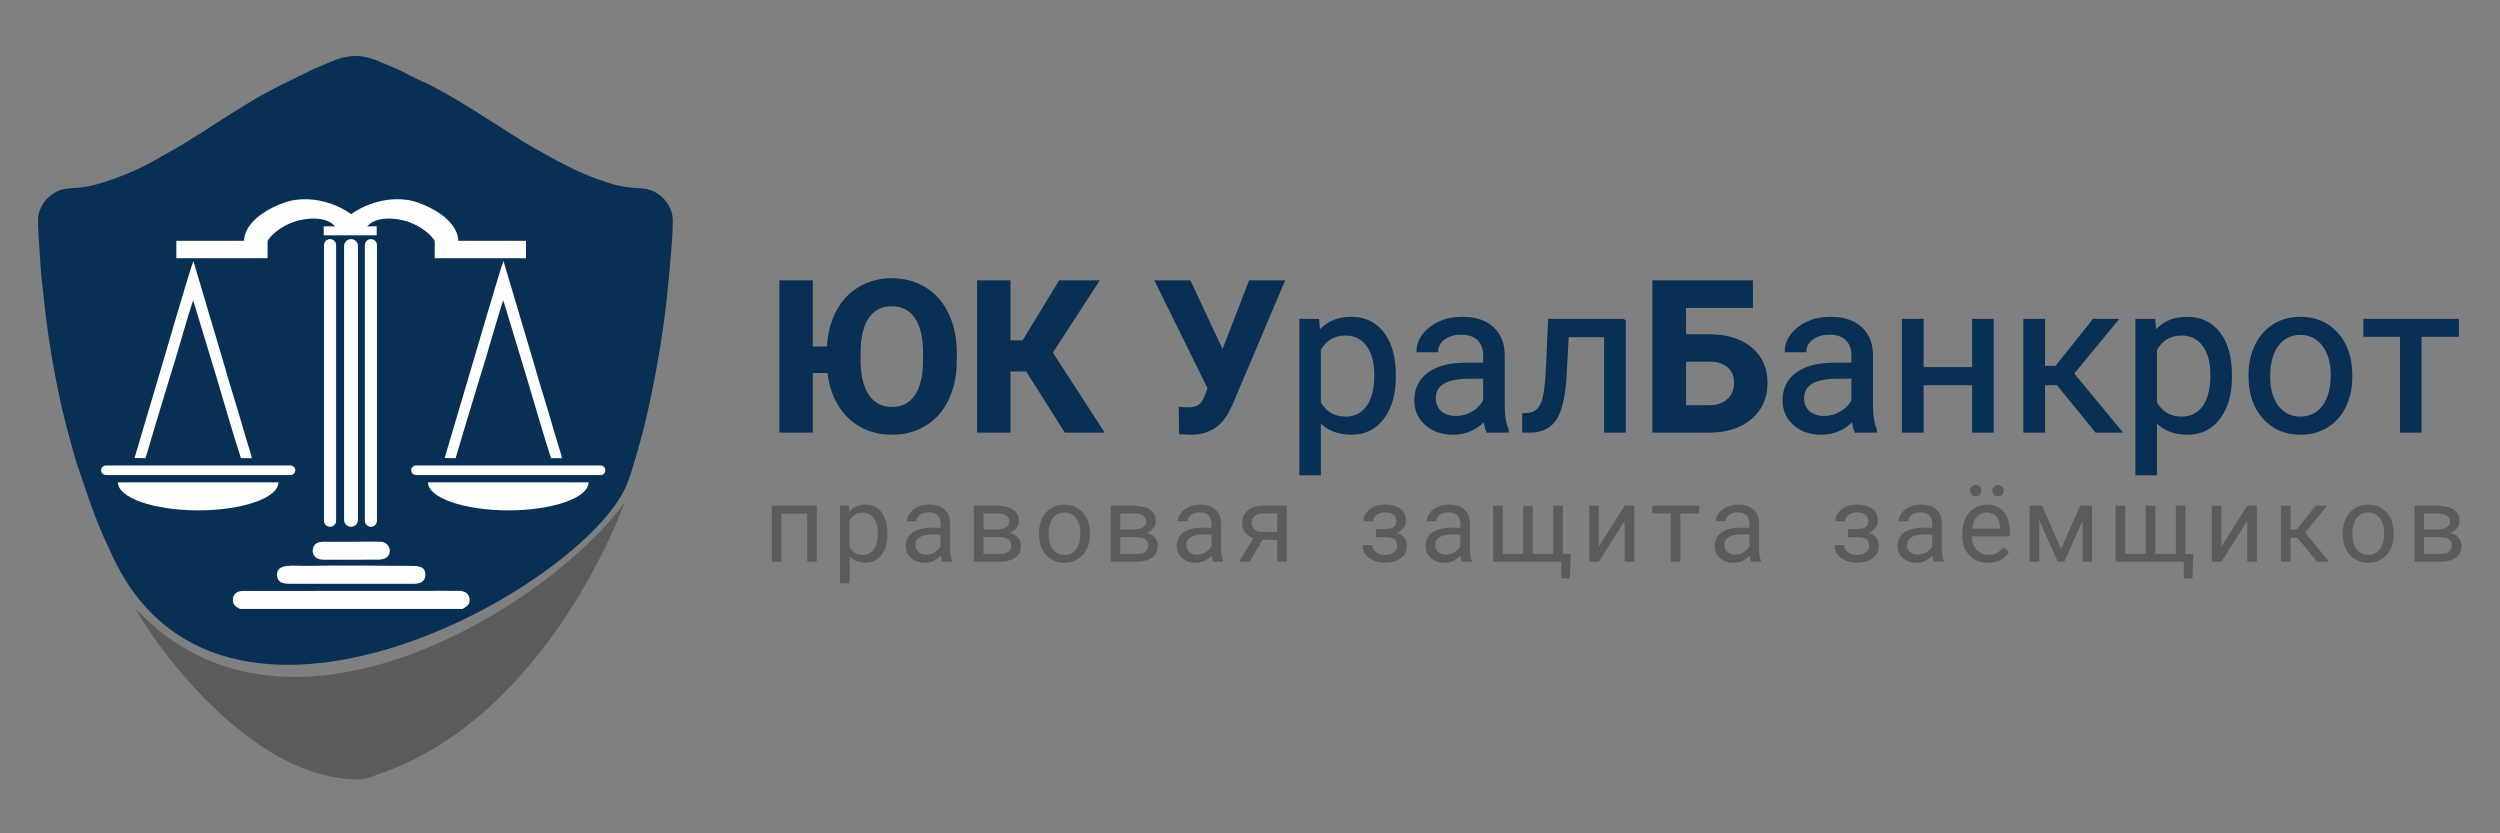<?xml version="1.0" encoding="UTF-8"?> <!-- Creator: CorelDRAW 2019 (64-Bit) --> <svg xmlns="http://www.w3.org/2000/svg" xmlns:xlink="http://www.w3.org/1999/xlink" xml:space="preserve" width="75mm" height="25mm" style="shape-rendering:geometricPrecision; text-rendering:geometricPrecision; image-rendering:optimizeQuality; fill-rule:evenodd; clip-rule:evenodd" viewBox="0 0 7500 2500"><rect x="0" y="0" width="7500" height="2500" fill="#808080" stroke="none"/> <defs> <style type="text/css"> <![CDATA[ .str0 {stroke:#073054;stroke-width:7.62;stroke-miterlimit:22.926} .fil6 {fill:none;fill-rule:nonzero} .fil4 {fill:#FEFEFE} .fil2 {fill:#FEFEFE} .fil1 {fill:#5B5B5B} .fil0 {fill:#073054} .fil3 {fill:#FEFEFE;fill-rule:nonzero} .fil7 {fill:#5B5B5B;fill-rule:nonzero} .fil5 {fill:#073054;fill-rule:nonzero} ]]> </style> </defs> <g id="Слой_x0020_1">  <g id="_2137375541808"> <g> <path class="fil0" d="M113.95 658.4c0,30.35 2.17,61.26 4.39,89.56 3.11,39.68 4.32,76.85 9.66,115.62 1.86,13.52 2.68,23.92 4.09,37.67 13.67,133.19 43.1,297.88 79.76,424.32 6.34,21.86 11.55,44.01 18.61,64.91 29.42,87.15 57.54,175.61 98.22,258.22 318.43,738.7 1430,110.41 1552.55,-196.89 15.71,-39.38 46.84,-150.22 57.27,-196.27 26.73,-117.95 48.33,-237.79 61.78,-358.79l9.33 -96.56c3.51,-45.17 8.83,-92.73 8.83,-138.81 0,-46.21 -38.43,-88.99 -83.87,-95.09 -34.27,-4.6 -31.25,0.47 -79.81,-9.67 -10.14,-2.12 -25.12,-6.58 -34.87,-9.88 -33.33,-11.27 -66.45,-23.08 -97.24,-38.47l-29.82 -14.92c-29.87,-14.84 -57.59,-31.58 -87.01,-47.22 -19.73,-10.5 -64.44,-38.77 -84.01,-51.71l-82.04 -52.18c-17.89,-11.91 -37.24,-22.41 -55.15,-34.33l-57.68 -33.3c-19.71,-10 -38.79,-21.73 -59.29,-30.19 -20.47,-8.44 -40.29,-19.53 -60.01,-29.47 -20.21,-10.19 -41.49,-18.05 -62.16,-27.32 -58.22,-26.11 -99.41,-26.2 -157.54,-0.47 -20.58,9.11 -41.9,17.13 -62.2,27.29 -39.77,19.89 -80.1,38.55 -119.3,59.66 -5.51,2.97 -8.47,4.94 -14.43,7.94 -34.66,17.46 -140.99,85.25 -179.64,111.18l-56.33 34.65c-5.26,3.15 -8.86,5.5 -13.78,8.59l-71.24 40.61c-51.4,30.68 -131.43,63.67 -190.04,78.41 -67.4,16.96 -95.68,-2.99 -139.08,39.89 -12.91,12.76 -27.95,38.05 -27.95,63.02z"></path> <path class="fil1" d="M1074.71 2338.18c25.65,0 42.81,-9.39 59.66,-15.12 514.69,-174.95 739.43,-815.24 739.06,-814.73 -218.4,301.16 -1007.96,805.95 -1463.09,320.83 -25.89,-27.59 291.01,509.02 664.37,509.02z"></path> <path class="fil2" d="M720.26 1826.9l667.3 0c10.45,-6.57 24.24,-11.94 20.79,-32.04 -2.56,-14.85 -13.92,-21.87 -30.05,-22.17 -35.64,-0.68 -72.35,0.05 -108.14,-0.01l-540.39 0.05c-17.04,-0.06 -29.25,8.12 -31.05,23.21 -2.27,18.97 10.37,24.92 21.54,30.96z"></path> <path class="fil2" d="M831.05 1726.17c1.2,21.12 16.71,24.91 37.99,25.18l373.73 -0.05c19.7,0.04 34.27,-8.24 33.45,-28.84 -0.85,-21.58 -18.38,-24.63 -38.98,-24.7 -99.36,-0.36 -214.22,-2.21 -311.39,-0.2 -44.53,0.93 -96.99,-9.8 -94.8,28.61z"></path> <path class="fil2" d="M1168.12 1660.23c3.33,-10.81 -0.64,-20.96 -6.66,-26.84 -7.27,-7.11 -14.01,-8.26 -26.79,-8.31 -23.57,-0.09 -47.94,-0.23 -71.46,0.2 -23.57,0.43 -47.8,0.13 -71.43,0.09 -22.74,-0.03 -44.67,-3.46 -52.12,17.54 -4.2,11.85 0.53,22.81 6.31,28.34 6.29,6 15.27,8.02 27.48,7.94l142.87 -0.13c23.33,0.17 45.55,1.47 51.8,-18.83z"></path> <g> <path class="fil2" d="M1333.95 1374.04l32.97 0.46c23.7,-80.05 46.72,-157.63 71,-236.15 11.98,-38.71 24.27,-78.4 35.68,-118.67 4.46,-15.71 32.76,-111.88 36.42,-118.12l71.51 235.72c12.82,44.56 56.15,190.72 71.56,237.09l32.53 0.23c-1.28,-10.78 -7.07,-25.7 -10.49,-37.83 -3.73,-13.2 -7.29,-23.3 -11.1,-36.88 -20.17,-71.97 -45.77,-149.27 -65.77,-221.43l-43.93 -147.65c-7.51,-24.64 -14.4,-49.06 -21.85,-73.84 -7.55,-25.12 -14.95,-49.27 -21.89,-73.8 -5.35,8.22 -87.44,289.64 -89.02,295.02l-87.62 295.85z"></path> <path class="fil2" d="M1524.88 1447l240.84 0c0,46.44 -107.83,84.09 -240.84,84.09 -133.01,0 -240.84,-37.65 -240.84,-84.09l240.84 0z"></path> <path class="fil2" d="M1247.92 1396.49l553.91 0c7.88,0 14.32,6.43 14.32,14.31l0 0.01c0,7.88 -6.44,14.31 -14.32,14.31l-553.91 0c-7.87,0 -14.31,-6.43 -14.31,-14.31l0 -0.01c0,-7.88 6.44,-14.31 14.31,-14.31z"></path> </g> <path class="fil2" d="M1053.05 717.34l0.01 0c11.46,0 20.83,9.37 20.83,20.83l0 821.44c0,11.46 -9.37,20.83 -20.83,20.83l-0.01 0c-11.46,0 -20.83,-9.37 -20.83,-20.83l0 -821.44c0,-11.46 9.37,-20.83 20.83,-20.83z"></path> <path class="fil2" d="M1112.69 717.34l0.01 0c10,0 18.17,8.17 18.17,18.17l0 826.76c0,10 -8.17,18.17 -18.17,18.17l-0.01 0c-10,0 -18.17,-8.17 -18.17,-18.17l0 -826.76c0,-10 8.17,-18.17 18.17,-18.17z"></path> <path class="fil2" d="M990.17 717.34l0.01 0c10,0 18.17,8.17 18.17,18.17l0 826.76c0,10 -8.17,18.17 -18.17,18.17l-0.01 0c-10,0 -18.17,-8.17 -18.17,-18.17l0 -826.76c0,-10 8.17,-18.17 18.17,-18.17z"></path> <path class="fil3" d="M1310.76 748.53c6.17,-28.83 -45.43,-73.92 -100.3,-87.3 -47.72,-11.64 -96.23,-5.33 -112.71,24.02 -29.02,-0.95 -55.77,1.73 -84.48,-0.14 32.95,-58.7 149.08,-110.39 241.47,-77.03 92.39,33.36 143.23,94.52 110.28,153.21 -7.38,-2.49 76.85,-12.61 -54.26,-12.76z"></path> <polygon class="fil2" points="1304.19,722.42 1577.88,722.42 1577.88,774.64 1304.19,774.64 "></polygon> <polygon class="fil4" points="971.15,678.99 1130.02,678.99 1130.02,705.96 971.15,705.96 "></polygon> <path class="fil3" d="M796.18 748.53c-6.17,-28.83 45.43,-73.92 100.3,-87.3 47.72,-11.64 96.23,-5.33 112.71,24.02 29.02,-0.95 55.77,1.73 84.48,-0.14 -32.95,-58.7 -149.08,-110.39 -241.47,-77.03 -92.39,33.36 -143.23,94.52 -110.28,153.21 7.38,-2.49 -76.85,-12.61 54.26,-12.76z"></path> <polygon class="fil2" points="802.75,722.42 529.06,722.42 529.06,774.64 802.75,774.64 "></polygon> <g> <path class="fil2" d="M403.63 1374.04l32.97 0.46c23.7,-80.05 46.72,-157.63 71,-236.15 11.98,-38.71 24.27,-78.4 35.68,-118.67 4.46,-15.71 32.76,-111.88 36.42,-118.12l71.51 235.72c12.82,44.56 56.15,190.72 71.56,237.09l32.53 0.23c-1.28,-10.78 -7.07,-25.7 -10.49,-37.83 -3.73,-13.2 -7.29,-23.3 -11.1,-36.88 -20.17,-71.97 -45.77,-149.27 -65.77,-221.43l-43.93 -147.65c-7.51,-24.64 -14.4,-49.06 -21.85,-73.84 -7.55,-25.12 -14.95,-49.27 -21.89,-73.8 -5.35,8.22 -87.44,289.64 -89.02,295.02l-87.62 295.85z"></path> <path class="fil2" d="M594.56 1447l240.84 0c0,46.44 -107.83,84.09 -240.84,84.09 -133.01,0 -240.84,-37.65 -240.84,-84.09l240.84 0z"></path> <path class="fil2" d="M317.6 1396.49l553.91 0c7.88,0 14.32,6.43 14.32,14.31l0 0.01c0,7.88 -6.44,14.31 -14.32,14.31l-553.91 0c-7.87,0 -14.31,-6.43 -14.31,-14.31l0 -0.01c0,-7.88 6.44,-14.31 14.31,-14.31z"></path> </g> </g> <path class="fil5" d="M2866.68 1079.65c0,44.22 -7.79,82.97 -23.37,116.35 -15.69,33.38 -38.01,59.07 -67.18,77.18 -29.06,18.11 -62.44,27.17 -100.03,27.17 -34.33,0 -65.18,-7.48 -92.45,-22.43 -27.27,-14.95 -49.38,-36.43 -66.34,-64.44 -16.95,-28.01 -27.37,-60.76 -31.27,-98.24l-51.49 0 0 178.79 -92.55 0 0 -449.19 92.55 0 0 198.38 49.91 0c1.9,-40.54 10.85,-76.24 27.06,-107.3 16.11,-31.06 38.44,-54.96 66.86,-71.91 28.54,-16.96 60.87,-25.49 97.09,-25.49 37.38,0 70.65,9.06 99.82,27.06 29.06,18.01 51.59,43.81 67.49,77.4 16.01,33.69 23.9,72.54 23.9,116.56l0 20.11zm-93.71 -20.43c0,-47.17 -8.42,-82.97 -25.38,-107.5 -16.84,-24.54 -40.85,-36.75 -72.12,-36.75 -31.07,0 -55.07,12.11 -71.92,36.32 -16.85,24.22 -25.38,59.71 -25.59,106.46l0 21.9c0,45.91 8.43,81.6 25.27,106.87 16.85,25.38 41.17,38.02 72.87,38.02 31.06,0 54.86,-12.22 71.49,-36.65 16.75,-24.32 25.17,-59.91 25.38,-106.66l0 -22.01z"></path> <polygon id="1" class="fil5" points="3080.85,1110.82 3027.57,1110.82 3027.57,1294.03 2935.02,1294.03 2935.02,844.84 3027.57,844.84 3027.57,1024.9 3069.8,1024.9 3179.62,844.84 3292.5,844.84 3154.03,1057.64 3307.03,1294.03 3196.57,1294.03 "></polygon> <path id="2" class="fil5" d="M3668.08 1057.01l81.81 -212.17 99.93 0 -157 370.43 -12.63 24.32c-23.27,40.54 -58.86,60.76 -106.77,60.76l-32.43 -1.27 -0.84 -74.54c4.84,0.84 12.95,1.26 24,1.26 12.95,0 23.38,-2.21 31.28,-6.74 8,-4.53 14.63,-12.85 19.9,-25.06l11.47 -29.27 -157.62 -319.89 99.61 0 99.29 212.17z"></path> <path id="3" class="fil5" d="M5254.98 920.02l-200.59 0 0 86.55 72.23 0c52.86,0 94.77,12.85 125.73,38.44 30.95,25.58 46.43,60.12 46.43,103.61 0,43.59 -15.37,78.65 -46.12,105.08 -30.74,26.43 -71.6,39.91 -122.67,40.33l-169 0 0 -449.19 293.99 0 0 75.18zm-200.59 161.1l0 138.36 73.81 0c23.59,0 42.44,-6.53 56.55,-19.48 14.11,-12.95 21.16,-30.32 21.16,-52.12 0,-20.43 -6.74,-36.54 -20.22,-48.33 -13.47,-11.9 -31.9,-18.01 -55.38,-18.43l-75.92 0z"></path> <path id="4" class="fil5" d="M4183.71 1130.93c0,50.86 -11.69,91.71 -34.85,122.77 -23.27,31.06 -54.76,46.65 -94.45,46.65 -40.43,0 -72.34,-12.85 -95.61,-38.54l0 160.47 -57.07 0 0 -461.82 52.12 0 2.84 36.85c23.17,-28.75 55.5,-43.17 96.77,-43.17 40.12,0 71.92,15.16 95.19,45.38 23.37,30.22 35.06,72.23 35.06,126.14l0 5.27zm-57.07 -6.42c0,-37.6 -8,-67.29 -24.11,-89.08 -16.01,-21.8 -38.01,-32.65 -66.02,-32.65 -34.54,0 -60.44,15.27 -77.71,45.91l0 159.31c17.06,30.43 43.17,45.6 78.34,45.6 27.38,0 49.17,-10.85 65.28,-32.54 16.11,-21.69 24.22,-53.81 24.22,-96.55z"></path> <path id="5" class="fil5" d="M4462.21 1294.03c-3.26,-6.53 -5.89,-18.22 -8,-35.06 -26.53,27.58 -58.23,41.38 -94.98,41.38 -32.95,0 -59.91,-9.27 -80.97,-27.91 -21.06,-18.63 -31.59,-42.22 -31.59,-70.75 0,-34.75 13.17,-61.81 39.6,-80.98 26.42,-19.26 63.59,-28.85 111.5,-28.85l55.49 0 0 -26.21c0,-19.91 -5.89,-35.81 -17.79,-47.7 -12.01,-11.8 -29.59,-17.69 -52.75,-17.69 -20.43,0 -37.49,5.16 -51.28,15.37 -13.8,10.32 -20.64,22.74 -20.64,37.27l-57.39 0c0,-16.63 5.9,-32.74 17.69,-48.33 11.9,-15.47 27.91,-27.79 48.23,-36.85 20.21,-9.05 42.43,-13.58 66.75,-13.58 38.44,0 68.55,9.58 90.35,28.85 21.79,19.16 33.17,45.7 33.9,79.39l0 153.63c0,30.64 4,54.96 11.8,73.07l0 4.95 -59.92 0zm-94.66 -42.33c17.9,0 34.86,-4.63 50.86,-14 16.11,-9.27 27.69,-21.48 34.85,-36.33l0 -69.07 -44.64 0c-69.92,0 -104.88,20.63 -104.88,61.91 0,18.01 5.9,32.12 17.8,42.22 12,10.22 27.27,15.27 46.01,15.27z"></path> <path id="6" class="fil5" d="M4873.49 960.46l0 333.57 -57.38 0 0 -286.19 -113.62 0 -6.74 124.77c-3.68,57.28 -13.26,98.24 -28.85,122.88 -15.47,24.64 -40.11,37.49 -73.91,38.54l-22.75 0 0 -50.54 16.32 -1.27c18.54,-2 31.8,-12.74 39.81,-32 8,-19.27 13.16,-54.97 15.37,-107.2l6.21 -142.56 225.54 0z"></path> <path id="7" class="fil5" d="M5566.96 1294.03c-3.26,-6.53 -5.89,-18.22 -8,-35.06 -26.53,27.58 -58.23,41.38 -94.98,41.38 -32.95,0 -59.91,-9.27 -80.97,-27.91 -21.06,-18.63 -31.59,-42.22 -31.59,-70.75 0,-34.75 13.17,-61.81 39.6,-80.98 26.42,-19.26 63.59,-28.85 111.5,-28.85l55.49 0 0 -26.21c0,-19.91 -5.89,-35.81 -17.79,-47.7 -12.01,-11.8 -29.59,-17.69 -52.75,-17.69 -20.43,0 -37.49,5.16 -51.28,15.37 -13.8,10.32 -20.64,22.74 -20.64,37.27l-57.39 0c0,-16.63 5.9,-32.74 17.69,-48.33 11.9,-15.47 27.91,-27.79 48.23,-36.85 20.21,-9.05 42.43,-13.58 66.75,-13.58 38.44,0 68.55,9.58 90.35,28.85 21.79,19.16 33.17,45.7 33.9,79.39l0 153.63c0,30.64 4,54.96 11.8,73.07l0 4.95 -59.92 0zm-94.66 -42.33c17.9,0 34.86,-4.63 50.86,-14 16.11,-9.27 27.69,-21.48 34.85,-36.33l0 -69.07 -44.64 0c-69.92,0 -104.88,20.63 -104.88,61.91 0,18.01 5.9,32.12 17.8,42.22 12,10.22 27.27,15.27 46.01,15.27z"></path> <polygon id="8" class="fil5" points="5977.3,1294.03 5920.23,1294.03 5920.23,1151.88 5766.92,1151.88 5766.92,1294.03 5709.53,1294.03 5709.53,960.46 5766.92,960.46 5766.92,1105.13 5920.23,1105.13 5920.23,960.46 5977.3,960.46 "></polygon> <polygon id="9" class="fil5" points="6172.83,1151.88 6131.24,1151.88 6131.24,1294.03 6073.85,1294.03 6073.85,960.46 6131.24,960.46 6131.24,1101.34 6168.51,1101.34 6280.86,960.46 6349.93,960.46 6217.89,1120.61 6361.09,1294.03 6288.55,1294.03 "></polygon> <path id="10" class="fil5" d="M6692.04 1130.93c0,50.86 -11.69,91.71 -34.85,122.77 -23.27,31.06 -54.76,46.65 -94.45,46.65 -40.43,0 -72.34,-12.85 -95.61,-38.54l0 160.47 -57.07 0 0 -461.82 52.12 0 2.84 36.85c23.17,-28.75 55.5,-43.17 96.77,-43.17 40.12,0 71.92,15.16 95.19,45.38 23.37,30.22 35.06,72.23 35.06,126.14l0 5.27zm-57.07 -6.42c0,-37.6 -8,-67.29 -24.11,-89.08 -16.01,-21.8 -38.01,-32.65 -66.02,-32.65 -34.54,0 -60.44,15.27 -77.71,45.91l0 159.31c17.06,30.43 43.17,45.6 78.34,45.6 27.38,0 49.17,-10.85 65.28,-32.54 16.11,-21.69 24.22,-53.81 24.22,-96.55z"></path> <path id="11" class="fil5" d="M6749.32 1124.19c0,-32.75 6.42,-62.12 19.27,-88.24 12.84,-26.22 30.74,-46.33 53.7,-60.54 22.85,-14.22 49.07,-21.27 78.44,-21.27 45.49,0 82.24,15.69 110.35,47.17 28.01,31.48 42.01,73.39 42.01,125.62l0 4c0,32.53 -6.21,61.7 -18.63,87.5 -12.43,25.8 -30.22,45.91 -53.39,60.33 -23.06,14.43 -49.7,21.59 -79.71,21.59 -45.27,0 -81.92,-15.69 -109.92,-47.17 -28.12,-31.49 -42.12,-73.18 -42.12,-124.99l0 -4zm57.38 6.63c0,36.96 8.53,66.76 25.7,89.19 17.16,22.43 40.22,33.59 68.96,33.59 28.96,0 52.02,-11.38 69.08,-34.12 17.06,-22.74 25.58,-54.54 25.58,-95.5 0,-36.64 -8.63,-66.23 -26,-88.98 -17.38,-22.74 -40.44,-34.11 -69.29,-34.11 -28.11,0 -50.85,11.16 -68.12,33.59 -17.27,22.43 -25.91,54.54 -25.91,96.34z"></path> <polygon id="12" class="fil5" points="7372.88,1006.57 7260.84,1006.57 7260.84,1294.03 7203.77,1294.03 7203.77,1006.57 7093.95,1006.57 7093.95,960.46 7372.88,960.46 "></polygon> <path id="13" class="fil6 str0" d="M2866.68 1079.65c0,44.22 -7.79,82.97 -23.37,116.35 -15.69,33.38 -38.01,59.07 -67.18,77.18 -29.06,18.11 -62.44,27.17 -100.03,27.17 -34.33,0 -65.18,-7.48 -92.45,-22.43 -27.27,-14.95 -49.38,-36.43 -66.34,-64.44 -16.95,-28.01 -27.37,-60.76 -31.27,-98.24l-51.49 0 0 178.79 -92.55 0 0 -449.19 92.55 0 0 198.38 49.91 0c1.9,-40.54 10.85,-76.24 27.06,-107.3 16.11,-31.06 38.44,-54.96 66.86,-71.91 28.54,-16.96 60.87,-25.49 97.09,-25.49 37.38,0 70.65,9.06 99.82,27.06 29.06,18.01 51.59,43.81 67.49,77.4 16.01,33.69 23.9,72.54 23.9,116.56l0 20.11zm-93.71 -20.43c0,-47.17 -8.42,-82.97 -25.38,-107.5 -16.84,-24.54 -40.85,-36.75 -72.12,-36.75 -31.07,0 -55.07,12.11 -71.92,36.32 -16.85,24.22 -25.38,59.71 -25.59,106.46l0 21.9c0,45.91 8.43,81.6 25.27,106.87 16.85,25.38 41.17,38.02 72.87,38.02 31.06,0 54.86,-12.22 71.49,-36.65 16.75,-24.32 25.17,-59.91 25.38,-106.66l0 -22.01z"></path> <polygon id="14" class="fil6 str0" points="3080.85,1110.82 3027.57,1110.82 3027.57,1294.03 2935.02,1294.03 2935.02,844.84 3027.57,844.84 3027.57,1024.9 3069.8,1024.9 3179.62,844.84 3292.5,844.84 3154.03,1057.64 3307.03,1294.03 3196.57,1294.03 "></polygon> <path id="15" class="fil6 str0" d="M3668.08 1057.01l81.81 -212.17 99.93 0 -157 370.43 -12.63 24.32c-23.27,40.54 -58.86,60.76 -106.77,60.76l-32.43 -1.27 -0.84 -74.54c4.84,0.84 12.95,1.26 24,1.26 12.95,0 23.38,-2.21 31.28,-6.74 8,-4.53 14.63,-12.85 19.9,-25.06l11.47 -29.27 -157.62 -319.89 99.61 0 99.29 212.17z"></path> <path id="16" class="fil6 str0" d="M5254.98 920.02l-200.59 0 0 86.55 72.23 0c52.86,0 94.77,12.85 125.73,38.44 30.95,25.58 46.43,60.12 46.43,103.61 0,43.59 -15.37,78.65 -46.12,105.08 -30.74,26.43 -71.6,39.91 -122.67,40.33l-169 0 0 -449.19 293.99 0 0 75.18zm-200.59 161.1l0 138.36 73.81 0c23.59,0 42.44,-6.53 56.55,-19.48 14.11,-12.95 21.16,-30.32 21.16,-52.12 0,-20.43 -6.74,-36.54 -20.22,-48.33 -13.47,-11.9 -31.9,-18.01 -55.38,-18.43l-75.92 0z"></path> <path id="17" class="fil6 str0" d="M4183.71 1130.93c0,50.86 -11.69,91.71 -34.85,122.77 -23.27,31.06 -54.76,46.65 -94.45,46.65 -40.43,0 -72.34,-12.85 -95.61,-38.54l0 160.47 -57.07 0 0 -461.82 52.12 0 2.84 36.85c23.17,-28.75 55.5,-43.17 96.77,-43.17 40.12,0 71.92,15.16 95.19,45.38 23.37,30.22 35.06,72.23 35.06,126.14l0 5.27zm-57.07 -6.42c0,-37.6 -8,-67.29 -24.11,-89.08 -16.01,-21.8 -38.01,-32.65 -66.02,-32.65 -34.54,0 -60.44,15.27 -77.71,45.91l0 159.31c17.06,30.43 43.17,45.6 78.34,45.6 27.38,0 49.17,-10.85 65.28,-32.54 16.11,-21.69 24.22,-53.81 24.22,-96.55z"></path> <path id="18" class="fil6 str0" d="M4462.21 1294.03c-3.26,-6.53 -5.89,-18.22 -8,-35.06 -26.53,27.58 -58.23,41.38 -94.98,41.38 -32.95,0 -59.91,-9.27 -80.97,-27.91 -21.06,-18.63 -31.59,-42.22 -31.59,-70.75 0,-34.75 13.17,-61.81 39.6,-80.98 26.42,-19.26 63.59,-28.85 111.5,-28.85l55.49 0 0 -26.21c0,-19.91 -5.89,-35.81 -17.79,-47.7 -12.01,-11.8 -29.59,-17.69 -52.75,-17.69 -20.43,0 -37.49,5.16 -51.28,15.37 -13.8,10.32 -20.64,22.74 -20.64,37.27l-57.39 0c0,-16.63 5.9,-32.74 17.69,-48.33 11.9,-15.47 27.91,-27.79 48.23,-36.85 20.21,-9.05 42.43,-13.58 66.75,-13.58 38.44,0 68.55,9.58 90.35,28.85 21.79,19.16 33.17,45.7 33.9,79.39l0 153.63c0,30.64 4,54.96 11.8,73.07l0 4.95 -59.92 0zm-94.66 -42.33c17.9,0 34.86,-4.63 50.86,-14 16.11,-9.27 27.69,-21.48 34.85,-36.33l0 -69.07 -44.64 0c-69.92,0 -104.88,20.63 -104.88,61.91 0,18.01 5.9,32.12 17.8,42.22 12,10.22 27.27,15.27 46.01,15.27z"></path> <path id="19" class="fil6 str0" d="M4873.49 960.46l0 333.57 -57.38 0 0 -286.19 -113.62 0 -6.74 124.77c-3.68,57.28 -13.26,98.24 -28.85,122.88 -15.47,24.64 -40.11,37.49 -73.91,38.54l-22.75 0 0 -50.54 16.32 -1.27c18.54,-2 31.8,-12.74 39.81,-32 8,-19.27 13.16,-54.97 15.37,-107.2l6.21 -142.56 225.54 0z"></path> <path id="20" class="fil6 str0" d="M5566.96 1294.03c-3.26,-6.53 -5.89,-18.22 -8,-35.06 -26.53,27.58 -58.23,41.38 -94.98,41.38 -32.95,0 -59.91,-9.27 -80.97,-27.91 -21.06,-18.63 -31.59,-42.22 -31.59,-70.75 0,-34.75 13.17,-61.81 39.6,-80.98 26.42,-19.26 63.59,-28.85 111.5,-28.85l55.49 0 0 -26.21c0,-19.91 -5.89,-35.81 -17.79,-47.7 -12.01,-11.8 -29.59,-17.69 -52.75,-17.69 -20.43,0 -37.49,5.16 -51.28,15.37 -13.8,10.32 -20.64,22.74 -20.64,37.27l-57.39 0c0,-16.63 5.9,-32.74 17.69,-48.33 11.9,-15.47 27.91,-27.79 48.23,-36.85 20.21,-9.05 42.43,-13.58 66.75,-13.58 38.44,0 68.55,9.58 90.35,28.85 21.79,19.16 33.17,45.7 33.9,79.39l0 153.63c0,30.64 4,54.96 11.8,73.07l0 4.95 -59.92 0zm-94.66 -42.33c17.9,0 34.86,-4.63 50.86,-14 16.11,-9.27 27.69,-21.48 34.85,-36.33l0 -69.07 -44.64 0c-69.92,0 -104.88,20.63 -104.88,61.91 0,18.01 5.9,32.12 17.8,42.22 12,10.22 27.27,15.27 46.01,15.27z"></path> <polygon id="21" class="fil6 str0" points="5977.3,1294.03 5920.23,1294.03 5920.23,1151.88 5766.92,1151.88 5766.92,1294.03 5709.53,1294.03 5709.53,960.46 5766.92,960.46 5766.92,1105.13 5920.23,1105.13 5920.23,960.46 5977.3,960.46 "></polygon> <polygon id="22" class="fil6 str0" points="6172.83,1151.88 6131.24,1151.88 6131.24,1294.03 6073.85,1294.03 6073.85,960.46 6131.24,960.46 6131.24,1101.34 6168.51,1101.34 6280.86,960.46 6349.93,960.46 6217.89,1120.61 6361.09,1294.03 6288.55,1294.03 "></polygon> <path id="23" class="fil6 str0" d="M6692.04 1130.93c0,50.86 -11.69,91.71 -34.85,122.77 -23.27,31.06 -54.76,46.65 -94.45,46.65 -40.43,0 -72.34,-12.85 -95.61,-38.54l0 160.47 -57.07 0 0 -461.82 52.12 0 2.84 36.85c23.17,-28.75 55.5,-43.17 96.77,-43.17 40.12,0 71.92,15.16 95.19,45.38 23.37,30.22 35.06,72.23 35.06,126.14l0 5.27zm-57.07 -6.42c0,-37.6 -8,-67.29 -24.11,-89.08 -16.01,-21.8 -38.01,-32.65 -66.02,-32.65 -34.54,0 -60.44,15.27 -77.71,45.91l0 159.31c17.06,30.43 43.17,45.6 78.34,45.6 27.38,0 49.17,-10.85 65.28,-32.54 16.11,-21.69 24.22,-53.81 24.22,-96.55z"></path> <path id="24" class="fil6 str0" d="M6749.32 1124.19c0,-32.75 6.42,-62.12 19.27,-88.24 12.84,-26.22 30.74,-46.33 53.7,-60.54 22.85,-14.22 49.07,-21.27 78.44,-21.27 45.49,0 82.24,15.69 110.35,47.17 28.01,31.48 42.01,73.39 42.01,125.62l0 4c0,32.53 -6.21,61.7 -18.63,87.5 -12.43,25.8 -30.22,45.91 -53.39,60.33 -23.06,14.43 -49.7,21.59 -79.71,21.59 -45.27,0 -81.92,-15.69 -109.92,-47.17 -28.12,-31.49 -42.12,-73.18 -42.12,-124.99l0 -4zm57.38 6.63c0,36.96 8.53,66.76 25.7,89.19 17.16,22.43 40.22,33.59 68.96,33.59 28.96,0 52.02,-11.38 69.08,-34.12 17.06,-22.74 25.58,-54.54 25.58,-95.5 0,-36.64 -8.63,-66.23 -26,-88.98 -17.38,-22.74 -40.44,-34.11 -69.29,-34.11 -28.11,0 -50.85,11.16 -68.12,33.59 -17.27,22.43 -25.91,54.54 -25.91,96.34z"></path> <polygon id="25" class="fil6 str0" points="7372.88,1006.57 7260.84,1006.57 7260.84,1294.03 7203.77,1294.03 7203.77,1006.57 7093.95,1006.57 7093.95,960.46 7372.88,960.46 "></polygon> <polygon class="fil7" points="2450.41,1685.08 2421.64,1685.08 2421.64,1540.82 2344.2,1540.82 2344.2,1685.08 2315.28,1685.08 2315.28,1516.93 2450.41,1516.93 "></polygon> <path id="1" class="fil7" d="M2662.22 1602.86c0,25.64 -5.89,46.23 -17.57,61.89 -11.73,15.66 -27.6,23.51 -47.61,23.51 -20.38,0 -36.46,-6.47 -48.19,-19.42l0 80.89 -28.77 0 0 -232.8 26.27 0 1.44 18.58c11.67,-14.49 27.97,-21.76 48.77,-21.76 20.23,0 36.26,7.64 47.99,22.87 11.78,15.24 17.67,36.42 17.67,63.59l0 2.65zm-28.77 -3.23c0,-18.95 -4.03,-33.92 -12.15,-44.91 -8.07,-10.98 -19.16,-16.45 -33.28,-16.45 -17.41,0 -30.47,7.7 -39.17,23.14l0 80.31c8.6,15.34 21.76,22.98 39.49,22.98 13.8,0 24.78,-5.47 32.91,-16.4 8.12,-10.94 12.2,-27.12 12.2,-48.67z"></path> <path id="2" class="fil7" d="M2826.11 1685.08c-1.64,-3.29 -2.97,-9.18 -4.03,-17.67 -13.38,13.9 -29.35,20.85 -47.88,20.85 -16.61,0 -30.2,-4.67 -40.81,-14.06 -10.62,-9.4 -15.93,-21.28 -15.93,-35.67 0,-17.51 6.64,-31.15 19.96,-40.81 13.32,-9.72 32.06,-14.55 56.21,-14.55l27.97 0 0 -13.21c0,-10.03 -2.97,-18.05 -8.97,-24.05 -6.05,-5.94 -14.91,-8.91 -26.59,-8.91 -10.3,0 -18.9,2.6 -25.85,7.75 -6.95,5.2 -10.4,11.46 -10.4,18.78l-28.93 0c0,-8.38 2.97,-16.5 8.92,-24.36 6,-7.8 14.06,-14.01 24.31,-18.57 10.19,-4.57 21.39,-6.85 33.65,-6.85 19.37,0 34.55,4.83 45.54,14.54 10.98,9.66 16.72,23.04 17.09,40.02l0 77.44c0,15.45 2.02,27.71 5.94,36.84l0 2.49 -30.2 0zm-47.71 -21.34c9.02,0 17.56,-2.33 25.63,-7.06 8.12,-4.67 13.96,-10.82 17.57,-18.31l0 -34.82 -22.5 0c-35.25,0 -52.87,10.41 -52.87,31.21 0,9.08 2.97,16.19 8.97,21.29 6.05,5.15 13.75,7.69 23.2,7.69z"></path> <path id="3" class="fil7" d="M2921.58 1685.08l0 -168.15 65.6 0c22.4,0 39.6,3.93 51.6,11.73 11.94,7.81 17.94,19.27 17.94,34.4 0,7.8 -2.34,14.81 -7.01,21.07 -4.67,6.26 -11.57,11.04 -20.65,14.38 10.14,2.39 18.31,7.01 24.47,13.96 6.16,6.95 9.24,15.23 9.24,24.89 0,15.45 -5.68,27.23 -17.04,35.46 -11.31,8.17 -27.39,12.26 -48.09,12.26l-76.06 0zm28.77 -73.88l0 50.63 47.61 0c11.99,0 21.02,-2.23 26.96,-6.69 5.95,-4.45 8.92,-10.72 8.92,-18.78 0,-16.78 -12.31,-25.16 -37,-25.16l-46.49 0zm0 -22.93l37.15 0c26.97,0 40.45,-7.91 40.45,-23.67 0,-15.77 -12.74,-23.89 -38.27,-24.42l-39.33 0 0 48.09z"></path> <path id="4" class="fil7" d="M3116.79 1599.47c0,-16.51 3.24,-31.32 9.71,-44.48 6.48,-13.22 15.5,-23.35 27.07,-30.52 11.52,-7.17 24.73,-10.72 39.54,-10.72 22.93,0 41.46,7.91 55.63,23.78 14.12,15.87 21.17,36.99 21.17,63.32l0 2.01c0,16.4 -3.13,31.11 -9.39,44.11 -6.26,13 -15.23,23.14 -26.91,30.41 -11.62,7.28 -25.05,10.88 -40.18,10.88 -22.82,0 -41.29,-7.9 -55.41,-23.77 -14.17,-15.87 -21.23,-36.89 -21.23,-63.01l0 -2.01zm28.93 3.34c0,18.63 4.29,33.65 12.95,44.96 8.65,11.3 20.27,16.93 34.76,16.93 14.6,0 26.22,-5.73 34.82,-17.2 8.6,-11.46 12.9,-27.49 12.9,-48.14 0,-18.47 -4.36,-33.38 -13.11,-44.85 -8.76,-11.46 -20.38,-17.2 -34.93,-17.2 -14.17,0 -25.63,5.63 -34.34,16.94 -8.7,11.3 -13.05,27.49 -13.05,48.56z"></path> <path id="5" class="fil7" d="M3332.16 1685.08l0 -168.15 65.6 0c22.4,0 39.6,3.93 51.6,11.73 11.94,7.81 17.94,19.27 17.94,34.4 0,7.8 -2.34,14.81 -7.01,21.07 -4.67,6.26 -11.57,11.04 -20.65,14.38 10.14,2.39 18.31,7.01 24.47,13.96 6.16,6.95 9.24,15.23 9.24,24.89 0,15.45 -5.68,27.23 -17.04,35.46 -11.31,8.17 -27.39,12.26 -48.09,12.26l-76.06 0zm28.77 -73.88l0 50.63 47.61 0c11.99,0 21.02,-2.23 26.96,-6.69 5.95,-4.45 8.92,-10.72 8.92,-18.78 0,-16.78 -12.31,-25.16 -37,-25.16l-46.49 0zm0 -22.93l37.15 0c26.97,0 40.45,-7.91 40.45,-23.67 0,-15.77 -12.74,-23.89 -38.27,-24.42l-39.33 0 0 48.09z"></path> <path id="6" class="fil7" d="M3638.88 1685.08c-1.64,-3.29 -2.97,-9.18 -4.03,-17.67 -13.38,13.9 -29.35,20.85 -47.88,20.85 -16.61,0 -30.2,-4.67 -40.81,-14.06 -10.62,-9.4 -15.93,-21.28 -15.93,-35.67 0,-17.51 6.64,-31.15 19.96,-40.81 13.32,-9.72 32.06,-14.55 56.21,-14.55l27.97 0 0 -13.21c0,-10.03 -2.97,-18.05 -8.97,-24.05 -6.05,-5.94 -14.91,-8.91 -26.59,-8.91 -10.3,0 -18.9,2.6 -25.85,7.75 -6.95,5.2 -10.4,11.46 -10.4,18.78l-28.93 0c0,-8.38 2.97,-16.5 8.92,-24.36 6,-7.8 14.06,-14.01 24.31,-18.57 10.19,-4.57 21.39,-6.85 33.65,-6.85 19.37,0 34.55,4.83 45.54,14.54 10.98,9.66 16.72,23.04 17.09,40.02l0 77.44c0,15.45 2.02,27.71 5.94,36.84l0 2.49 -30.2 0zm-47.71 -21.34c9.02,0 17.56,-2.33 25.63,-7.06 8.12,-4.67 13.96,-10.82 17.57,-18.31l0 -34.82 -22.5 0c-35.25,0 -52.87,10.41 -52.87,31.21 0,9.08 2.97,16.19 8.97,21.29 6.05,5.15 13.75,7.69 23.2,7.69z"></path> <path id="7" class="fil7" d="M3860.41 1516.93l0 168.15 -28.93 0 0 -65.6 -43.41 0 -39.65 65.6 -31.11 0 42.31 -69.96c-10.78,-3.92 -19.06,-9.97 -24.79,-18.2 -5.79,-8.23 -8.65,-17.83 -8.65,-28.82 0,-15.29 5.78,-27.6 17.25,-37 11.52,-9.34 26.91,-14.06 46.18,-14.17l70.8 0zm-105.3 51.49c0,8.17 2.81,14.81 8.38,19.8 5.63,5.04 13.01,7.59 22.24,7.69l45.75 0 0 -55.73 -41.4 0c-10.67,0 -19.16,2.6 -25.47,7.86 -6.32,5.2 -9.5,11.99 -9.5,20.38z"></path> <path id="8" class="fil7" d="M4188.91 1562.69c0,-7.86 -3.03,-14.12 -9.03,-18.74 -5.99,-4.62 -14.27,-6.95 -24.73,-6.95 -10.14,0 -18.63,2.65 -25.42,7.96 -6.8,5.31 -10.19,11.52 -10.19,18.68l-28.61 0c0,-14.6 6.1,-26.59 18.36,-35.88 12.21,-9.34 27.5,-14.01 45.86,-14.01 19.69,0 35.03,4.24 46.02,12.68 10.98,8.5 16.5,20.54 16.5,36.2 0,7.59 -2.28,14.55 -6.84,20.91 -4.57,6.32 -11.04,11.36 -19.43,15.08 19.59,6.63 29.35,19.69 29.35,39.17 0,15.39 -5.94,27.65 -17.88,36.62 -11.89,9.02 -27.82,13.54 -47.72,13.54 -19.37,0 -35.35,-4.73 -47.98,-14.23 -12.58,-9.5 -18.9,-22.34 -18.9,-38.48l28.61 0c0,8.17 3.66,15.18 10.99,21.02 7.32,5.84 16.4,8.76 27.28,8.76 10.99,0 19.85,-2.55 26.59,-7.59 6.74,-5.05 10.14,-11.57 10.14,-19.64 0,-9.34 -2.87,-16.08 -8.49,-20.17 -5.68,-4.09 -14.44,-6.1 -26.38,-6.1l-28.77 0 0 -24.53 31.26 0c19.59,-0.53 29.41,-8.59 29.41,-24.3z"></path> <path id="9" class="fil7" d="M4385.43 1685.08c-1.64,-3.29 -2.97,-9.18 -4.03,-17.67 -13.38,13.9 -29.35,20.85 -47.88,20.85 -16.61,0 -30.2,-4.67 -40.81,-14.06 -10.62,-9.4 -15.93,-21.28 -15.93,-35.67 0,-17.51 6.64,-31.15 19.96,-40.81 13.32,-9.72 32.06,-14.55 56.21,-14.55l27.97 0 0 -13.21c0,-10.03 -2.97,-18.05 -8.97,-24.05 -6.05,-5.94 -14.91,-8.91 -26.59,-8.91 -10.3,0 -18.9,2.6 -25.85,7.75 -6.95,5.2 -10.4,11.46 -10.4,18.78l-28.93 0c0,-8.38 2.97,-16.5 8.92,-24.36 6,-7.8 14.06,-14.01 24.31,-18.57 10.19,-4.57 21.39,-6.85 33.65,-6.85 19.37,0 34.55,4.83 45.54,14.54 10.98,9.66 16.72,23.04 17.09,40.02l0 77.44c0,15.45 2.02,27.71 5.94,36.84l0 2.49 -30.2 0zm-47.71 -21.34c9.02,0 17.56,-2.33 25.63,-7.06 8.12,-4.67 13.96,-10.82 17.57,-18.31l0 -34.82 -22.5 0c-35.25,0 -52.87,10.41 -52.87,31.21 0,9.08 2.97,16.19 8.97,21.29 6.05,5.15 13.75,7.69 23.2,7.69z"></path> <polygon id="10" class="fil7" points="4508.02,1516.93 4508.02,1661.51 4569.59,1661.51 4569.59,1516.93 4598.36,1516.93 4598.36,1661.51 4659.77,1661.51 4659.77,1516.93 4688.7,1516.93 4688.7,1661.51 4712.32,1661.51 4709.56,1735.08 4683.71,1735.08 4683.71,1685.08 4479.1,1685.08 4479.1,1516.93 "></polygon> <polygon id="11" class="fil7" points="4874.08,1516.93 4902.85,1516.93 4902.85,1685.08 4874.08,1685.08 4874.08,1562.47 4796.48,1685.08 4767.72,1685.08 4767.72,1516.93 4796.48,1516.93 4796.48,1639.7 "></polygon> <polygon id="12" class="fil7" points="5097.57,1540.18 5041.1,1540.18 5041.1,1685.08 5012.33,1685.08 5012.33,1540.18 4956.97,1540.18 4956.97,1516.93 5097.57,1516.93 "></polygon> <path id="13" class="fil7" d="M5252.91 1685.08c-1.64,-3.29 -2.97,-9.18 -4.03,-17.67 -13.38,13.9 -29.35,20.85 -47.88,20.85 -16.61,0 -30.2,-4.67 -40.81,-14.06 -10.62,-9.4 -15.93,-21.28 -15.93,-35.67 0,-17.51 6.64,-31.15 19.96,-40.81 13.32,-9.72 32.06,-14.55 56.21,-14.55l27.97 0 0 -13.21c0,-10.03 -2.97,-18.05 -8.97,-24.05 -6.05,-5.94 -14.91,-8.91 -26.59,-8.91 -10.3,0 -18.9,2.6 -25.85,7.75 -6.95,5.2 -10.4,11.46 -10.4,18.78l-28.93 0c0,-8.38 2.97,-16.5 8.92,-24.36 6,-7.8 14.06,-14.01 24.31,-18.57 10.19,-4.57 21.39,-6.85 33.65,-6.85 19.37,0 34.55,4.83 45.54,14.54 10.98,9.66 16.72,23.04 17.09,40.02l0 77.44c0,15.45 2.02,27.71 5.94,36.84l0 2.49 -30.2 0zm-47.71 -21.34c9.02,0 17.56,-2.33 25.63,-7.06 8.12,-4.67 13.96,-10.82 17.57,-18.31l0 -34.82 -22.5 0c-35.25,0 -52.87,10.41 -52.87,31.21 0,9.08 2.97,16.19 8.97,21.29 6.05,5.15 13.75,7.69 23.2,7.69z"></path> <path id="14" class="fil7" d="M5604.66 1562.69c0,-7.86 -3.03,-14.12 -9.03,-18.74 -5.99,-4.62 -14.27,-6.95 -24.73,-6.95 -10.14,0 -18.63,2.65 -25.42,7.96 -6.8,5.31 -10.19,11.52 -10.19,18.68l-28.61 0c0,-14.6 6.1,-26.59 18.36,-35.88 12.21,-9.34 27.5,-14.01 45.86,-14.01 19.69,0 35.03,4.24 46.02,12.68 10.98,8.5 16.5,20.54 16.5,36.2 0,7.59 -2.28,14.55 -6.84,20.91 -4.57,6.32 -11.04,11.36 -19.43,15.08 19.59,6.63 29.35,19.69 29.35,39.17 0,15.39 -5.94,27.65 -17.88,36.62 -11.89,9.02 -27.82,13.54 -47.72,13.54 -19.37,0 -35.35,-4.73 -47.98,-14.23 -12.58,-9.5 -18.9,-22.34 -18.9,-38.48l28.61 0c0,8.17 3.66,15.18 10.99,21.02 7.32,5.84 16.4,8.76 27.28,8.76 10.99,0 19.85,-2.55 26.59,-7.59 6.74,-5.05 10.14,-11.57 10.14,-19.64 0,-9.34 -2.87,-16.08 -8.49,-20.17 -5.68,-4.09 -14.44,-6.1 -26.38,-6.1l-28.77 0 0 -24.53 31.26 0c19.59,-0.53 29.41,-8.59 29.41,-24.3z"></path> <path id="15" class="fil7" d="M5801.18 1685.08c-1.64,-3.29 -2.97,-9.18 -4.03,-17.67 -13.38,13.9 -29.35,20.85 -47.88,20.85 -16.61,0 -30.2,-4.67 -40.81,-14.06 -10.62,-9.4 -15.93,-21.28 -15.93,-35.67 0,-17.51 6.64,-31.15 19.96,-40.81 13.32,-9.72 32.06,-14.55 56.21,-14.55l27.97 0 0 -13.21c0,-10.03 -2.97,-18.05 -8.97,-24.05 -6.05,-5.94 -14.91,-8.91 -26.59,-8.91 -10.3,0 -18.9,2.6 -25.85,7.75 -6.95,5.2 -10.4,11.46 -10.4,18.78l-28.93 0c0,-8.38 2.97,-16.5 8.92,-24.36 6,-7.8 14.06,-14.01 24.31,-18.57 10.19,-4.57 21.39,-6.85 33.65,-6.85 19.37,0 34.55,4.83 45.54,14.54 10.98,9.66 16.72,23.04 17.09,40.02l0 77.44c0,15.45 2.02,27.71 5.94,36.84l0 2.49 -30.2 0zm-47.71 -21.34c9.02,0 17.56,-2.33 25.63,-7.06 8.12,-4.67 13.96,-10.82 17.57,-18.31l0 -34.82 -22.5 0c-35.25,0 -52.87,10.41 -52.87,31.21 0,9.08 2.97,16.19 8.97,21.29 6.05,5.15 13.75,7.69 23.2,7.69z"></path> <path id="16" class="fil7" d="M5963.9 1688.26c-22.77,0 -41.35,-7.48 -55.68,-22.45 -14.27,-15.02 -21.44,-35.03 -21.44,-60.13l0 -5.31c0,-16.67 3.18,-31.58 9.55,-44.69 6.37,-13.11 15.29,-23.41 26.75,-30.79 11.47,-7.43 23.89,-11.14 37.26,-11.14 21.87,0 38.86,7.22 51.01,21.6 12.1,14.44 18.21,35.08 18.21,61.94l0 12 -114.01 0c0.42,16.56 5.25,29.93 14.54,40.12 9.29,10.19 21.07,15.29 35.4,15.29 10.14,0 18.74,-2.07 25.8,-6.21 7.06,-4.14 13.21,-9.61 18.52,-16.4l17.57 13.69c-14.12,21.66 -35.3,32.48 -63.48,32.48zm-3.56 -150.95c-11.62,0 -21.33,4.25 -29.24,12.74 -7.86,8.5 -12.74,20.38 -14.6,35.67l84.29 0 0 -2.18c-0.85,-14.7 -4.78,-26.06 -11.84,-34.12 -7.06,-8.07 -16.61,-12.11 -28.61,-12.11zm-50.21 -65.55c0,-4.67 1.44,-8.65 4.25,-11.83 2.87,-3.19 7.11,-4.78 12.69,-4.78 5.62,0 9.87,1.59 12.73,4.78 2.92,3.18 4.36,7.16 4.36,11.83 0,4.73 -1.44,8.66 -4.36,11.79 -2.86,3.13 -7.11,4.72 -12.73,4.72 -5.58,0 -9.82,-1.59 -12.69,-4.72 -2.81,-3.13 -4.25,-7.06 -4.25,-11.79zm66.88 0.32c0,-4.67 1.38,-8.65 4.25,-11.89 2.86,-3.29 7.06,-4.88 12.68,-4.88 5.57,0 9.87,1.59 12.74,4.88 2.92,3.24 4.35,7.22 4.35,11.89 0,4.73 -1.43,8.65 -4.35,11.79 -2.87,3.13 -7.17,4.72 -12.74,4.72 -5.62,0 -9.82,-1.59 -12.68,-4.72 -2.87,-3.14 -4.25,-7.06 -4.25,-11.79z"></path> <polygon id="17" class="fil7" points="6183.15,1647.02 6240.42,1516.93 6276.3,1516.93 6276.3,1685.08 6247.53,1685.08 6247.53,1562.79 6193.12,1685.08 6173.22,1685.08 6117.7,1560.14 6117.7,1685.08 6088.94,1685.08 6088.94,1516.93 6126.25,1516.93 "></polygon> <polygon id="18" class="fil7" points="6375.69,1516.93 6375.69,1661.51 6437.26,1661.51 6437.26,1516.93 6466.03,1516.93 6466.03,1661.51 6527.44,1661.51 6527.44,1516.93 6556.37,1516.93 6556.37,1661.51 6579.99,1661.51 6577.23,1735.08 6551.38,1735.08 6551.38,1685.08 6346.77,1685.08 6346.77,1516.93 "></polygon> <polygon id="19" class="fil7" points="6741.75,1516.93 6770.52,1516.93 6770.52,1685.08 6741.75,1685.08 6741.75,1562.47 6664.15,1685.08 6635.39,1685.08 6635.39,1516.93 6664.15,1516.93 6664.15,1639.7 "></polygon> <polygon id="20" class="fil7" points="6892.58,1613.43 6871.61,1613.43 6871.61,1685.08 6842.69,1685.08 6842.69,1516.93 6871.61,1516.93 6871.61,1587.95 6890.4,1587.95 6947.03,1516.93 6981.85,1516.93 6915.29,1597.66 6987.48,1685.08 6950.91,1685.08 "></polygon> <path id="21" class="fil7" d="M7028.02 1599.47c0,-16.51 3.24,-31.32 9.71,-44.48 6.48,-13.22 15.5,-23.35 27.07,-30.52 11.52,-7.17 24.73,-10.72 39.54,-10.72 22.93,0 41.46,7.91 55.63,23.78 14.12,15.87 21.17,36.99 21.17,63.32l0 2.01c0,16.4 -3.13,31.11 -9.39,44.11 -6.26,13 -15.23,23.14 -26.91,30.41 -11.62,7.28 -25.05,10.88 -40.18,10.88 -22.82,0 -41.29,-7.9 -55.41,-23.77 -14.17,-15.87 -21.23,-36.89 -21.23,-63.01l0 -2.01zm28.93 3.34c0,18.63 4.29,33.65 12.95,44.96 8.65,11.3 20.27,16.93 34.76,16.93 14.6,0 26.22,-5.73 34.82,-17.2 8.6,-11.46 12.9,-27.49 12.9,-48.14 0,-18.47 -4.36,-33.38 -13.11,-44.85 -8.76,-11.46 -20.38,-17.2 -34.93,-17.2 -14.17,0 -25.63,5.63 -34.34,16.94 -8.7,11.3 -13.05,27.49 -13.05,48.56z"></path> <path id="22" class="fil7" d="M7243.39 1685.08l0 -168.15 65.6 0c22.4,0 39.6,3.93 51.6,11.73 11.94,7.81 17.94,19.27 17.94,34.4 0,7.8 -2.34,14.81 -7.01,21.07 -4.67,6.26 -11.57,11.04 -20.65,14.38 10.14,2.39 18.31,7.01 24.47,13.96 6.16,6.95 9.24,15.23 9.24,24.89 0,15.45 -5.68,27.23 -17.04,35.46 -11.31,8.17 -27.39,12.26 -48.09,12.26l-76.06 0zm28.77 -73.88l0 50.63 47.61 0c11.99,0 21.02,-2.23 26.96,-6.69 5.95,-4.45 8.92,-10.72 8.92,-18.78 0,-16.78 -12.31,-25.16 -37,-25.16l-46.49 0zm0 -22.93l37.15 0c26.97,0 40.45,-7.91 40.45,-23.67 0,-15.77 -12.74,-23.89 -38.27,-24.42l-39.33 0 0 48.09z"></path> </g> </g> </svg> 